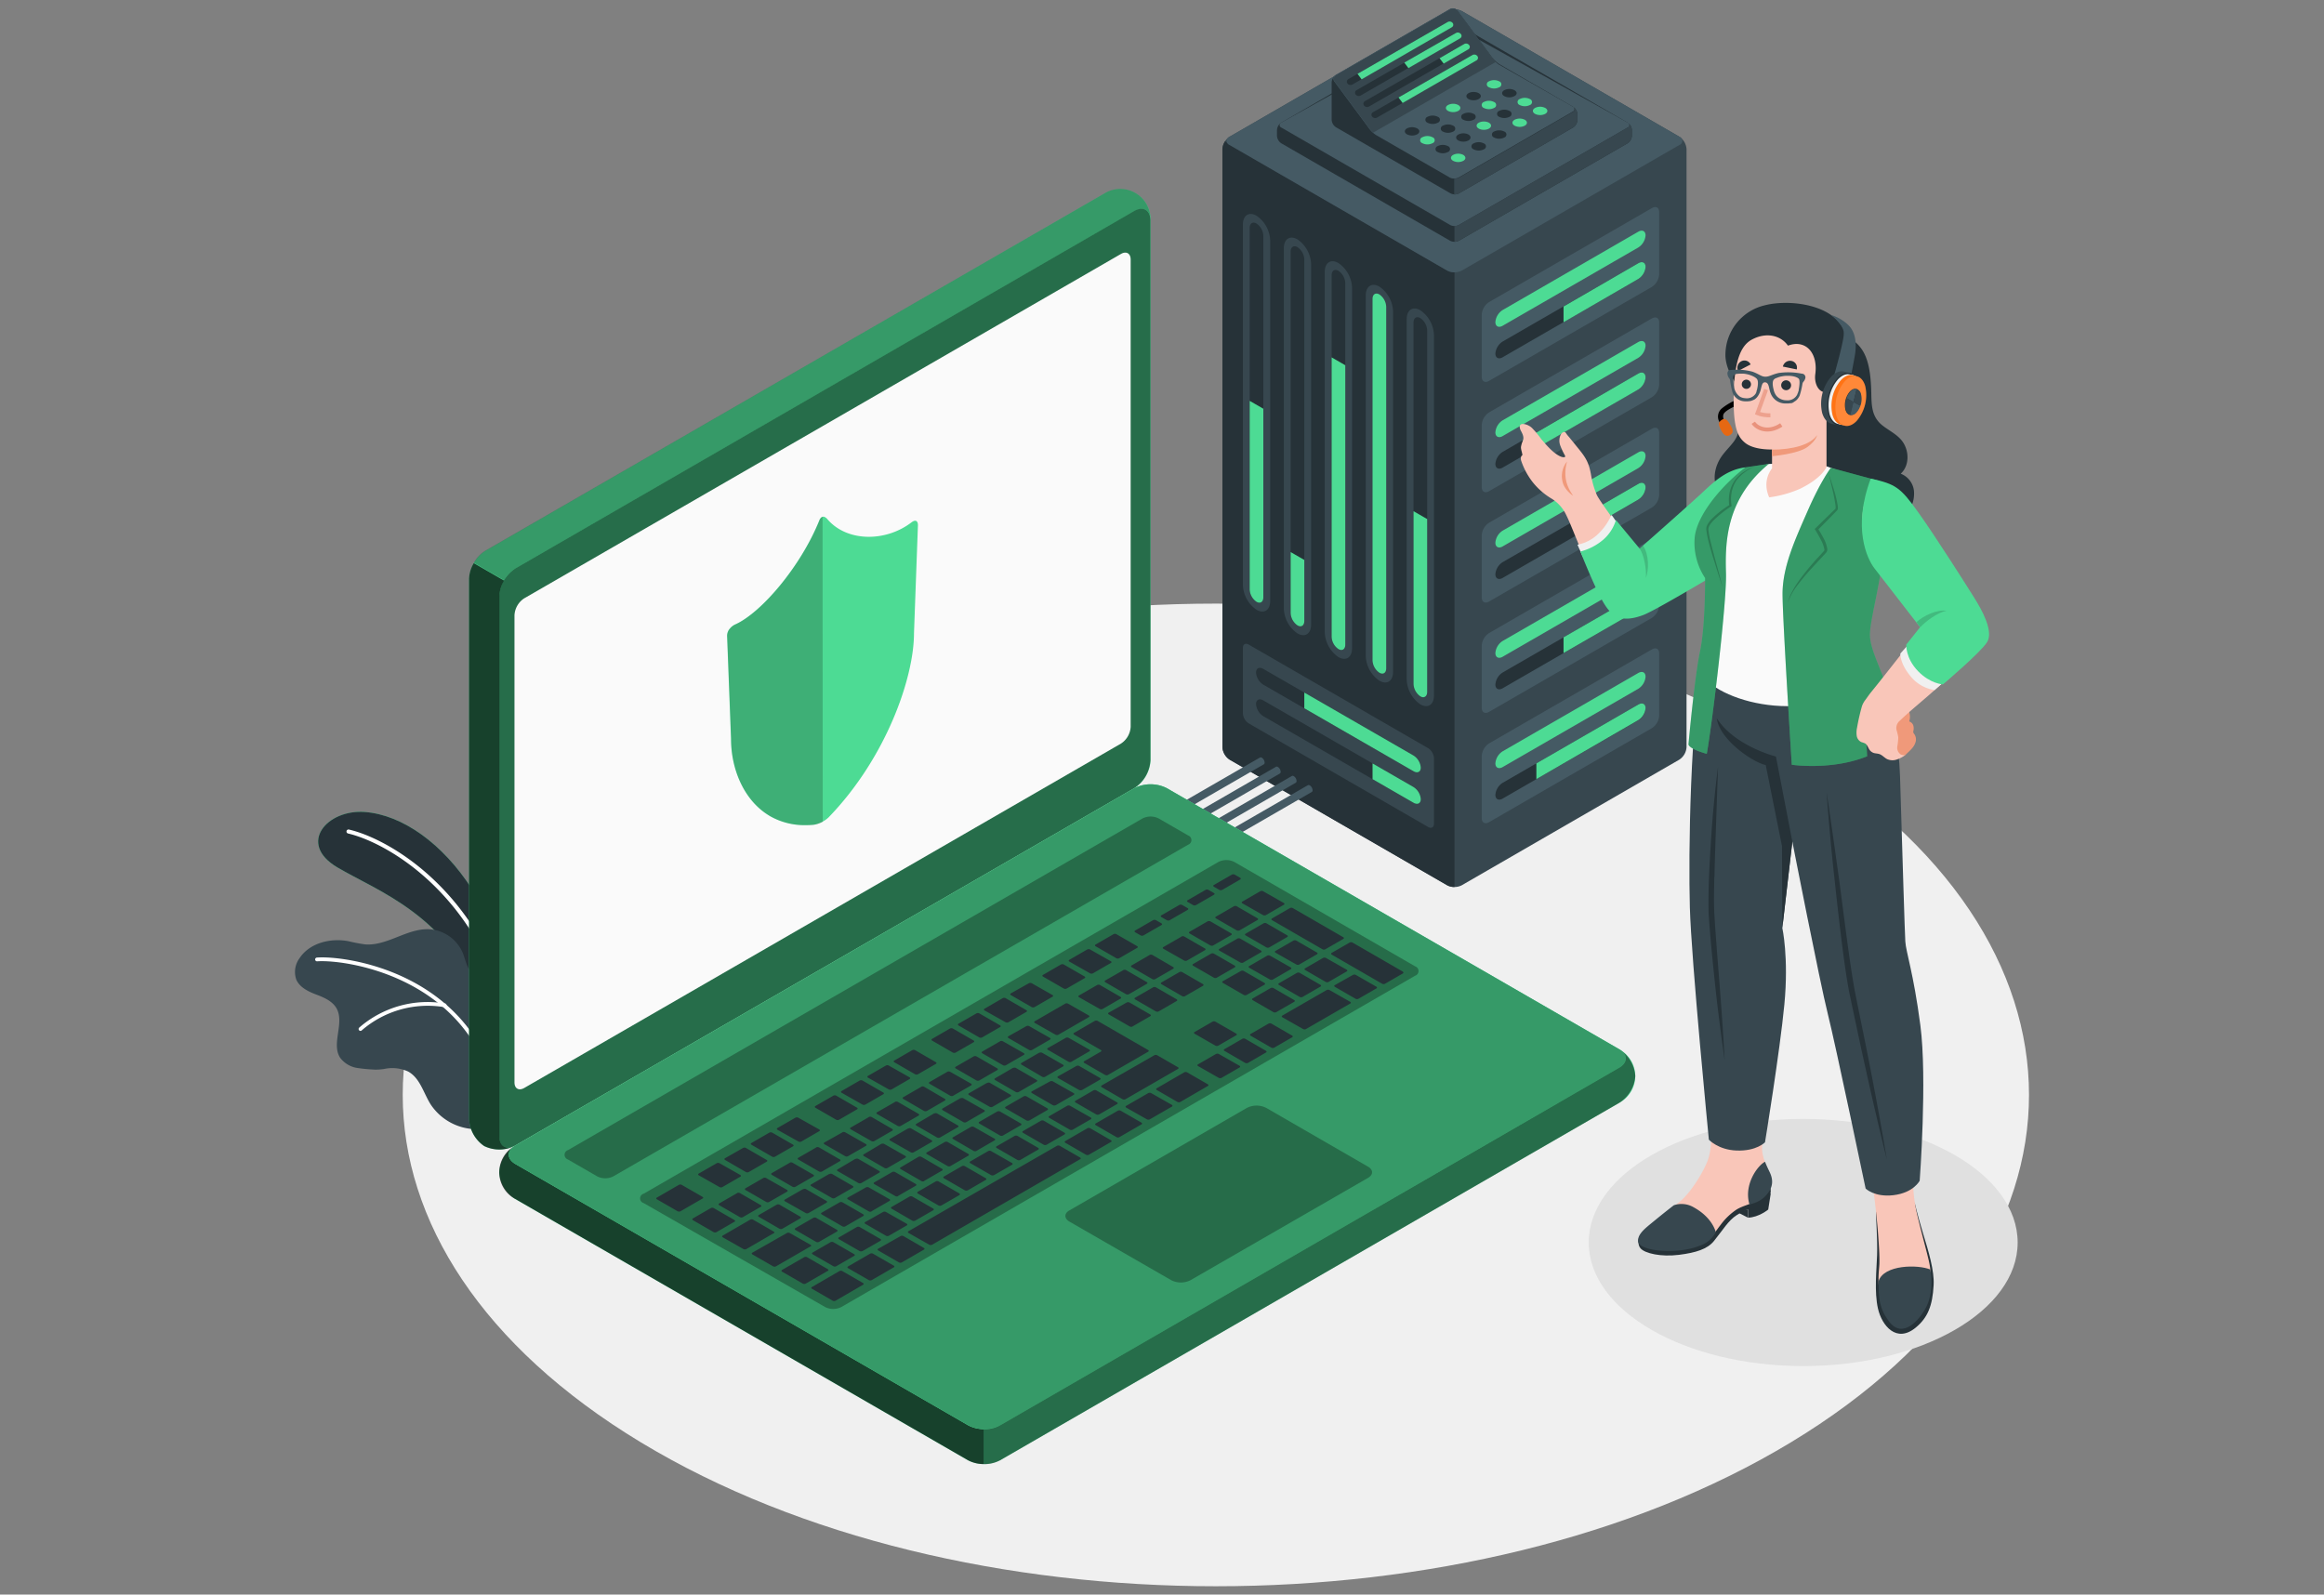<svg width="580" height="398" fill="none" xmlns="http://www.w3.org/2000/svg"><rect width="100%" height="100%" fill="#808080" stroke="none"/><path d="M159.947 360.012c79.257 47.888 207.749 47.888 286.996 0 79.248-47.889 79.248-125.545 0-173.434-79.247-47.888-207.739-47.888-286.996 0-79.257 47.889-79.247 125.535 0 173.434z" fill="#F0F0F0"/><path d="M126.791 248.048s-1.669-14.732-8.986-26.114c-7.317-11.383-17.364-18.533-26.743-19.26-9.38-.727-16.952 7.857-6.875 13.819 10.076 5.961 27.863 11.962 36.064 34.128l6.54-2.573z" fill="#4DDB94"/><path d="M126.791 248.048s-1.669-14.732-8.986-26.114c-7.317-11.383-17.364-18.533-26.743-19.26-9.38-.727-16.952 7.857-6.875 13.819 10.076 5.961 27.863 11.962 36.064 34.128l6.54-2.573z" fill="#263238"/><path d="M124.034 244.228c.032.01.066.01.098 0a.488.488 0 0 0 .275-.648c-9.89-24.366-28.727-34.551-37.32-36.525a.499.499 0 0 0-.521.203.504.504 0 0 0 .294.779c8.407 1.964 26.871 11.933 36.614 35.916a.49.49 0 0 0 .56.275z" fill="#fff"/><path d="M73.949 244.522c.844 1.915 2.946 2.946 4.91 3.693 1.965.746 4.056 1.62 5.107 3.427 2.112 3.663-1.355 8.839.914 12.355a6.568 6.568 0 0 0 4.468 2.593c1.456.209 2.921.34 4.39.393.7-.007 1.4-.06 2.092-.157a9.488 9.488 0 0 1 6.05.638c2.947 1.64 3.801 5.304 5.559 8.132a13.801 13.801 0 0 0 9.821 6.138c1.306.177 3.732.413 5.058-.333a2.19 2.19 0 0 0 .275-.167c.187-.207.413-.472.511-.609a.428.428 0 0 0 .049-.089c.521-1.895-.324-3.869-.354-5.824a2.31 2.31 0 0 1 0-.353c.079-2.279.148-4.538.197-6.816.105-4.171.147-8.352.128-12.542 0-2.72.294-5.686-.855-8.25-1.267-2.809-4.439-2.877-5.628-5.637-.481-1.1-.736-2.279-1.198-3.389a9.742 9.742 0 0 0-8.289-5.784c-5.519-.285-10.48 4.193-15.999 3.781a39.316 39.316 0 0 1-4.223-.805c-4.478-.835-9.644.442-12.158 4.223a5.81 5.81 0 0 0-.825 5.382z" fill="#37474F"/><path d="M123.602 271.804a.467.467 0 0 0 .346-.387.465.465 0 0 0-.012-.182c-7.621-28.649-37.792-32.783-44.854-32.224a.47.47 0 0 0-.432.501.471.471 0 0 0 .501.432c6.875-.491 36.417 3.556 43.881 31.566a.47.47 0 0 0 .57.294z" fill="#fff"/><path d="M90.057 257.3a.444.444 0 0 0 .245-.137 25.148 25.148 0 0 1 20.537-5.785.478.478 0 0 0 .387-.054.47.47 0 0 0 .105-.705.474.474 0 0 0-.355-.164 26.025 26.025 0 0 0-21.341 6.05.48.48 0 0 0 0 .667.458.458 0 0 0 .422.128z" fill="#fff"/><path d="m364.811 2.757 54.282 31.35a4.025 4.025 0 0 1 1.817 3.143v149.223a4.019 4.019 0 0 1-1.817 3.143l-54.282 31.35a4.025 4.025 0 0 1-3.634 0l-54.282-31.35a4.003 4.003 0 0 1-1.817-3.143V37.25a4.027 4.027 0 0 1 1.817-3.143l54.282-31.35a4.073 4.073 0 0 1 3.634 0z" fill="#37474F"/><path d="M305.078 37.248v149.224a4.033 4.033 0 0 0 1.807 3.142l54.292 31.35a3.651 3.651 0 0 0 1.817.432V67.969a3.763 3.763 0 0 1-1.817-.433l-54.292-31.34-.491-.412-.648-.54a3.787 3.787 0 0 0-.668 2.004z" fill="#263238"/><path d="m412.274 51.931-40.66 23.473a4.031 4.031 0 0 0-1.817 3.153v15.468c0 1.16.805 1.63 1.807 1.051l40.66-23.473a4.025 4.025 0 0 0 1.817-3.142V52.982c.01-1.159-.756-1.63-1.807-1.05z" fill="#455A64"/><path d="M410.681 58.758a3.928 3.928 0 0 1-1.817 3.015L375.02 81.307c-.982.58-1.817.167-1.817-.913a3.94 3.94 0 0 1 1.817-3.015l33.844-19.544c1.002-.58 1.817-.167 1.817.923z" fill="#4DDB94"/><path d="M410.681 66.623a3.928 3.928 0 0 1-1.817 3.015L375.02 89.172c-.982.58-1.817.168-1.817-.913a3.94 3.94 0 0 1 1.817-3.015L408.864 65.7c1.002-.58 1.817-.167 1.817.923z" fill="#263238"/><path d="m408.871 65.7-18.66 10.803v3.929l18.66-10.803a3.92 3.92 0 0 0 1.817-3.016c0-1.08-.815-1.492-1.817-.913z" fill="#4DDB94"/><path d="m412.274 79.469-40.66 23.473a4.028 4.028 0 0 0-1.817 3.142v15.479c0 1.159.805 1.63 1.807 1.051l40.66-23.473a4.023 4.023 0 0 0 1.817-3.143V80.52c.01-1.16-.756-1.591-1.807-1.051z" fill="#455A64"/><path d="M410.681 86.286a3.922 3.922 0 0 1-1.817 3.025l-33.844 19.534c-.982.58-1.817.167-1.817-.913a3.921 3.921 0 0 1 1.817-3.025l33.844-19.534c1.002-.55 1.817-.167 1.817.913z" fill="#4DDB94"/><path d="M410.681 94.163a3.928 3.928 0 0 1-1.817 3.015l-33.844 19.535c-.982.579-1.817.167-1.817-.914a3.938 3.938 0 0 1 1.817-3.015l33.844-19.544c1.002-.56 1.817-.167 1.817.923z" fill="#263238"/><path d="m408.868 93.239-28.845 16.696v3.928l28.845-16.647a3.92 3.92 0 0 0 1.817-3.015c0-1.13-.815-1.522-1.817-.962z" fill="#4DDB94"/><path d="m412.274 107.008-40.66 23.472a4.011 4.011 0 0 0-1.817 3.143v15.478c0 1.159.805 1.631 1.807 1.051l40.66-23.472a4.03 4.03 0 0 0 1.817-3.153v-15.469c.01-1.158-.756-1.63-1.807-1.05z" fill="#455A64"/><path d="M410.681 113.825a3.925 3.925 0 0 1-1.817 3.015l-33.844 19.544c-.982.58-1.817.167-1.817-.923a3.938 3.938 0 0 1 1.817-3.015l33.844-19.535c1.002-.589 1.817-.167 1.817.914z" fill="#4DDB94"/><path d="M410.681 121.691a3.925 3.925 0 0 1-1.817 3.015L375.02 144.25c-.982.579-1.817.167-1.817-.923a3.925 3.925 0 0 1 1.817-3.015l33.844-19.535c1.002-.599 1.817-.167 1.817.914z" fill="#263238"/><path d="m408.871 120.777-11.785 6.816v3.929l11.785-6.826a3.931 3.931 0 0 0 1.817-3.015c0-1.071-.815-1.503-1.817-.904z" fill="#4DDB94"/><path d="m412.274 134.546-40.66 23.473a4.011 4.011 0 0 0-1.817 3.143v15.478c0 1.159.805 1.63 1.807 1.051l40.66-23.473a4.027 4.027 0 0 0 1.817-3.152v-15.469c.01-1.159-.756-1.669-1.807-1.051z" fill="#455A64"/><path d="M410.681 141.363a3.925 3.925 0 0 1-1.817 3.016l-33.844 19.544c-.982.579-1.817.167-1.817-.923a3.925 3.925 0 0 1 1.817-3.015l33.844-19.535c1.002-.579 1.817-.167 1.817.913z" fill="#4DDB94"/><path d="M410.681 149.231a3.925 3.925 0 0 1-1.817 3.015L375.02 171.79c-.982.579-1.817.167-1.817-.923a3.925 3.925 0 0 1 1.817-3.015l33.844-19.535c1.002-.579 1.817-.167 1.817.914z" fill="#263238"/><path d="m408.871 148.317-18.66 10.755V163l18.66-10.754c.517-.327.95-.769 1.265-1.293a3.913 3.913 0 0 0 .552-1.722c0-1.081-.815-1.493-1.817-.914z" fill="#4DDB94"/><path d="m412.274 162.086-40.66 23.473a4.019 4.019 0 0 0-1.817 3.142v15.479c0 1.159.805 1.62 1.807 1.041l40.66-23.473a4.024 4.024 0 0 0 1.817-3.143v-15.478c.01-1.159-.756-1.621-1.807-1.041z" fill="#455A64"/><path d="M410.681 168.902a3.925 3.925 0 0 1-1.817 3.015l-33.844 19.544c-.982.57-1.817.167-1.817-.923a3.938 3.938 0 0 1 1.817-3.015l33.844-19.544c1.002-.57 1.817-.167 1.817.923z" fill="#4DDB94"/><path d="M410.681 176.768a3.925 3.925 0 0 1-1.817 3.015l-33.844 19.544c-.982.58-1.817.167-1.817-.923a3.925 3.925 0 0 1 1.817-3.015l33.844-19.535c1.002-.579 1.817-.176 1.817.914z" fill="#263238"/><path d="m408.867 175.856-25.437 14.683v3.928l25.437-14.732a3.935 3.935 0 0 0 1.817-3.015c0-1.041-.816-1.444-1.817-.864z" fill="#4DDB94"/><path d="M354.478 77.447c-1.885-1.09-3.408-.099-3.408 2.22v89.972a7.858 7.858 0 0 0 3.408 6.167c1.876 1.09 3.398.099 3.398-2.219V83.614a7.848 7.848 0 0 0-3.398-6.167z" fill="#37474F"/><path d="M354.482 173.811a3.939 3.939 0 0 1-1.709-3.084V80.509c0-1.159.766-1.66 1.709-1.11a3.925 3.925 0 0 1 1.699 3.074v90.228c0 1.149-.795 1.65-1.699 1.11z" fill="#263238"/><path d="M354.482 173.812a3.935 3.935 0 0 1-1.709-3.083v-43.135l3.408 1.964v43.135c0 1.159-.795 1.66-1.699 1.119z" fill="#4DDB94"/><path d="M344.26 71.544c-1.886-1.09-3.408-.098-3.408 2.22v89.972a7.798 7.798 0 0 0 3.408 6.168c1.875 1.09 3.408.098 3.408-2.22V77.712a7.87 7.87 0 0 0-3.408-6.168z" fill="#37474F"/><path d="M344.256 167.908a3.925 3.925 0 0 1-1.709-3.084V74.606c0-1.158.766-1.65 1.709-1.11a3.933 3.933 0 0 1 1.699 3.084v90.218c0 1.159-.756 1.65-1.699 1.11z" fill="#4DDB94"/><path d="M334.025 65.652c-1.876-1.1-3.408-.098-3.408 2.21v89.972a7.859 7.859 0 0 0 3.408 6.168c1.886 1.09 3.408.098 3.408-2.219V71.82a7.798 7.798 0 0 0-3.408-6.168z" fill="#37474F"/><path d="M334.035 162.006a3.863 3.863 0 0 1-1.699-3.074V68.704c0-1.149.756-1.65 1.699-1.11a3.936 3.936 0 0 1 1.709 3.084v90.218c0 1.159-.766 1.66-1.709 1.11z" fill="#263238"/><path d="M334.035 162.008a3.863 3.863 0 0 1-1.699-3.074v-69.73l3.408 1.963v69.731c0 1.159-.766 1.66-1.709 1.11z" fill="#4DDB94"/><path d="M323.814 59.75c-1.885-1.09-3.408-.099-3.408 2.219v89.962a7.796 7.796 0 0 0 3.408 6.168c1.876 1.09 3.398.098 3.398-2.219V65.917a7.849 7.849 0 0 0-3.398-6.168z" fill="#37474F"/><path d="M323.818 156.104a3.926 3.926 0 0 1-1.709-3.074V62.812c0-1.16.766-1.66 1.709-1.12a3.927 3.927 0 0 1 1.699 3.084v90.218c0 1.159-.766 1.66-1.699 1.11z" fill="#263238"/><path d="M323.818 156.104a3.932 3.932 0 0 1-1.709-3.074v-15.233l3.408 1.964v15.223c0 1.169-.766 1.67-1.699 1.12z" fill="#4DDB94"/><path d="M313.595 53.847c-1.885-1.09-3.407-.098-3.407 2.22v89.962a7.798 7.798 0 0 0 3.407 6.168c1.876 1.1 3.408.098 3.408-2.21V60.015a7.856 7.856 0 0 0-3.408-6.168z" fill="#37474F"/><path d="M313.592 150.211a3.925 3.925 0 0 1-1.709-3.084V56.909c0-1.158.766-1.66 1.709-1.11a3.871 3.871 0 0 1 1.699 3.075v90.218c0 1.158-.756 1.659-1.699 1.119z" fill="#263238"/><path d="M313.592 150.212a3.929 3.929 0 0 1-1.709-3.084v-47.073l3.408 1.964v47.063c0 1.169-.756 1.67-1.699 1.13z" fill="#4DDB94"/><path d="m356.426 186.746-44.785-25.859c-.805-.461-1.453-.088-1.453.845v16.313a3.2 3.2 0 0 0 1.453 2.514l44.785 25.859c.805.462 1.453.089 1.453-.834v-16.323a3.2 3.2 0 0 0-1.453-2.515z" fill="#37474F"/><path d="M354.58 191.589c0 1.081-.815 1.493-1.816.914l-37.478-21.607a3.918 3.918 0 0 1-1.265-1.293 3.913 3.913 0 0 1-.552-1.722c0-1.09.815-1.503 1.817-.923l37.478 21.606a3.937 3.937 0 0 1 1.816 3.025z" fill="#263238"/><path d="M354.586 191.588c0 1.081-.815 1.493-1.816.914l-27.254-15.714v-3.929l27.254 15.714a3.924 3.924 0 0 1 1.816 3.015z" fill="#4DDB94"/><path d="M354.58 199.456c0 1.081-.815 1.493-1.816.914l-37.478-21.607a3.918 3.918 0 0 1-1.265-1.293 3.913 3.913 0 0 1-.552-1.722c0-1.09.815-1.503 1.817-.923l37.478 21.607a3.927 3.927 0 0 1 1.816 3.024z" fill="#263238"/><path d="M354.588 199.457c0 1.08-.815 1.493-1.817.913l-10.224-5.893v-3.928l10.224 5.893a3.935 3.935 0 0 1 1.817 3.015z" fill="#4DDB94"/><path d="m306.9 34.107 54.282-31.35a4.077 4.077 0 0 1 3.634 0l54.282 31.35a1.103 1.103 0 0 1 .759 1.046 1.102 1.102 0 0 1-.759 1.046l-54.282 31.34a4.018 4.018 0 0 1-3.634 0L306.9 36.198a1.096 1.096 0 0 1-.759-1.046 1.096 1.096 0 0 1 .759-1.046z" fill="#455A64"/><path d="m364.079 60.092 42.104-24.318a2.38 2.38 0 0 0 1.09-1.885v-1.415a2.38 2.38 0 0 0-1.09-1.885L364.079 6.252a2.432 2.432 0 0 0-2.18 0l-42.114 24.337a2.403 2.403 0 0 0-1.09 1.885v1.415a2.404 2.404 0 0 0 1.09 1.885l42.114 24.318a2.435 2.435 0 0 0 2.18 0z" fill="#263238"/><path d="m406.191 31.846-42.104 24.308a2.374 2.374 0 0 1-2.18 0l-42.113-24.308a.666.666 0 0 1-.321-1.013.666.666 0 0 1 .321-.244l42.113-23.473a2.377 2.377 0 0 1 2.18 0l42.104 23.473a.657.657 0 0 1 0 1.257z" fill="#455A64"/><path d="M362.992 56.419v3.928a2.21 2.21 0 0 0 1.09-.255l42.104-24.317a2.38 2.38 0 0 0 1.09-1.886v-1.414a2.403 2.403 0 0 0-.884-1.748c.393.343.324.815-.206 1.12l-42.104 24.307c-.334.18-.71.272-1.09.265z" fill="#37474F"/><path d="m364.088 48.287 28.482-16.44a2.416 2.416 0 0 0 1.119-1.886v-1.424a2.44 2.44 0 0 0-1.09-1.886l-18.297-10.578a7.32 7.32 0 0 1-1.836-1.64l-8.722-11.785a1.432 1.432 0 0 0-1.836-.383l-28.482 16.44a2.399 2.399 0 0 0-1.09 1.886v9.291c.021.378.13.746.319 1.073.19.328.454.606.771.813l28.482 16.44a2.373 2.373 0 0 0 2.18.079z" fill="#263238"/><path d="M361.903 44.359 343.596 33.81a6.59 6.59 0 0 1-.982-.708 6.44 6.44 0 0 1-.884-.982l-8.721-11.785a1.083 1.083 0 0 1-.212-.9 1.08 1.08 0 0 1 .556-.74l28.481-16.441a1.436 1.436 0 0 1 1.837.383l8.721 11.786a6.776 6.776 0 0 0 1.69 1.698l18.414 10.48a.666.666 0 0 1 .321 1.013.666.666 0 0 1-.321.244l-28.481 16.45a2.439 2.439 0 0 1-2.112.05z" fill="#455A64"/><path d="m333.421 18.784 28.482-16.441a1.432 1.432 0 0 1 1.836.383l8.721 11.785c.267.337.566.646.894.924 0 0-30.652 17.678-30.662 17.678a5.987 5.987 0 0 1-.893-.982l-8.722-11.786a1.097 1.097 0 0 1 .014-1.262c.088-.121.201-.223.33-.3z" fill="#37474F"/><path d="M385.646 26.946a2.787 2.787 0 0 0-2.553 0c-.707.403-.707 1.06 0 1.473a2.846 2.846 0 0 0 2.553 0c.708-.412.708-1.07 0-1.473zM380.545 29.892a2.85 2.85 0 0 0-2.554 0c-.707.413-.707 1.07 0 1.473a2.791 2.791 0 0 0 2.554 0c.707-.402.707-1.06 0-1.473z" fill="#4DDB94"/><path d="M375.433 32.837a2.87 2.87 0 0 0-2.563 0 .783.783 0 0 0-.526.742.78.78 0 0 0 .526.742 2.865 2.865 0 0 0 2.563 0 .783.783 0 0 0 .526-.742.787.787 0 0 0-.526-.742zM370.32 35.796a2.791 2.791 0 0 0-2.554 0 .781.781 0 0 0-.532.736.78.78 0 0 0 .532.737 2.791 2.791 0 0 0 2.554 0 .773.773 0 0 0 .532-.737.772.772 0 0 0-.532-.736z" fill="#263238"/><path d="M381.822 24.726a2.853 2.853 0 0 0-2.554 0 .784.784 0 0 0-.381 1.196.783.783 0 0 0 .381.287 2.848 2.848 0 0 0 2.554 0 .792.792 0 0 0 .526-.741.787.787 0 0 0-.526-.742z" fill="#4DDB94"/><path d="M376.713 27.683a2.81 2.81 0 0 0-2.564 0 .777.777 0 0 0 0 1.473 2.87 2.87 0 0 0 2.564 0 .777.777 0 0 0 0-1.473z" fill="#263238"/><path d="M370.323 32.406c.998 0 1.807-.466 1.807-1.04 0-.576-.809-1.042-1.807-1.042-.998 0-1.807.466-1.807 1.041s.809 1.041 1.807 1.041z" fill="#4DDB94"/><path d="M366.49 33.585a2.788 2.788 0 0 0-2.553 0c-.708.402-.708 1.06 0 1.473a2.845 2.845 0 0 0 2.553 0c.678-.413.678-1.07 0-1.473zM377.967 22.515a2.853 2.853 0 0 0-2.554 0c-.707.413-.707 1.07 0 1.473a2.791 2.791 0 0 0 2.554 0c.726-.402.726-1.04 0-1.473z" fill="#263238"/><path d="M372.868 25.462a2.844 2.844 0 0 0-2.553 0 .783.783 0 0 0-.526.742.787.787 0 0 0 .526.741 2.846 2.846 0 0 0 2.553 0 .786.786 0 0 0 0-1.483z" fill="#4DDB94"/><path d="M367.765 28.419a2.787 2.787 0 0 0-2.553 0 .773.773 0 0 0-.532.736.773.773 0 0 0 .532.737 2.845 2.845 0 0 0 2.553 0 .779.779 0 0 0 0-1.473z" fill="#263238"/><path d="M365.201 38.663a2.846 2.846 0 0 0-2.553 0c-.708.413-.708 1.071 0 1.474a2.784 2.784 0 0 0 2.553 0c.688-.383.688-1.041 0-1.474z" fill="#4DDB94"/><path d="M361.351 36.471a2.788 2.788 0 0 0-2.553 0 .772.772 0 0 0-.532.737.772.772 0 0 0 .532.737 2.787 2.787 0 0 0 2.553 0 .773.773 0 0 0 .532-.737.773.773 0 0 0-.532-.736zM362.658 31.365a2.853 2.853 0 0 0-2.554 0 .783.783 0 0 0-.526.741.787.787 0 0 0 .526.742 2.846 2.846 0 0 0 2.554 0 .786.786 0 0 0 0-1.483z" fill="#263238"/><path d="M374.158 20.305a2.812 2.812 0 0 0-2.563 0 .78.78 0 0 0-.533.737.78.78 0 0 0 .533.737 2.806 2.806 0 0 0 2.563 0 .772.772 0 0 0 .532-.737.772.772 0 0 0-.532-.737z" fill="#4DDB94"/><path d="M367.768 25.03c.998 0 1.807-.467 1.807-1.042s-.809-1.04-1.807-1.04c-.998 0-1.807.465-1.807 1.04s.809 1.041 1.807 1.041z" fill="#263238"/><path d="M363.935 26.21a2.784 2.784 0 0 0-2.553 0c-.707.402-.707 1.06 0 1.473a2.845 2.845 0 0 0 2.553 0c.708-.413.708-1.07 0-1.473z" fill="#4DDB94"/><path d="M358.83 29.154a2.87 2.87 0 0 0-2.564 0 .781.781 0 0 0-.532.736.78.78 0 0 0 .532.737 2.81 2.81 0 0 0 2.564 0 .777.777 0 0 0 0-1.473z" fill="#263238"/><path d="M357.525 34.263a2.807 2.807 0 0 0-2.563 0 .772.772 0 0 0-.532.736.772.772 0 0 0 .532.737 2.807 2.807 0 0 0 2.563 0 .773.773 0 0 0 .532-.737.773.773 0 0 0-.532-.736z" fill="#4DDB94"/><path d="M353.685 32.053a2.784 2.784 0 0 0-2.553 0c-.707.403-.707 1.061 0 1.474a2.846 2.846 0 0 0 2.553 0c.717-.413.717-1.07 0-1.474z" fill="#263238"/><path d="M362.93 44.614v3.929a2.25 2.25 0 0 0 1.149-.255l28.481-16.441a2.43 2.43 0 0 0 1.12-1.896v-1.414a2.42 2.42 0 0 0-.894-1.738c.393.344.324.805-.196 1.11l-28.482 16.45c-.362.191-.77.28-1.178.255z" fill="#37474F"/><path d="M368.697 13.981a.984.984 0 0 0-1.228-.255l-24.808 14.28a.72.72 0 0 0-.367.807c.025.104.074.2.141.283a.984.984 0 0 0 1.228.255l24.798-14.26a.726.726 0 0 0 .236-1.11z" fill="#263238"/><path d="M368.705 13.981a.98.98 0 0 0-1.227-.255l-18.455 10.607 1.032 1.375 18.414-10.617a.726.726 0 0 0 .236-1.11z" fill="#4DDB94"/><path d="M366.645 11.231a.98.98 0 0 0-1.218-.255l-24.779 14.27a.727.727 0 0 0-.367.498.735.735 0 0 0 .141.602.984.984 0 0 0 1.228.256l24.779-14.31a.735.735 0 0 0 .345-.482.737.737 0 0 0-.129-.579z" fill="#263238"/><path d="M366.651 11.231a.98.98 0 0 0-1.218-.255l-6.167 3.555 1.031 1.346 6.158-3.556a.734.734 0 0 0 .35-.5.715.715 0 0 0-.154-.59z" fill="#4DDB94"/><path d="M364.598 8.483a.978.978 0 0 0-1.227-.255l-24.809 14.27a.736.736 0 0 0-.226 1.1.984.984 0 0 0 1.228.255l24.779-14.31a.728.728 0 0 0 .255-1.06z" fill="#263238"/><path d="M364.592 8.483a.984.984 0 0 0-1.228-.255l-12.895 7.395 1.031 1.375 12.905-7.425a.737.737 0 0 0 .345-.502.726.726 0 0 0-.158-.588z" fill="#4DDB94"/><path d="M362.551 5.731a.978.978 0 0 0-1.227-.255l-24.809 14.27a.738.738 0 0 0-.226 1.1.984.984 0 0 0 1.228.255l24.779-14.31a.728.728 0 0 0 .255-1.06z" fill="#263238"/><path d="M362.547 5.731a.984.984 0 0 0-1.228-.255l-22.53 12.954 1.031 1.375L362.311 6.82a.735.735 0 0 0 .373-.49.73.73 0 0 0-.137-.6z" fill="#4DDB94"/><path d="M314.474 189.064a.49.49 0 0 1 .452.069 1.532 1.532 0 0 1 .687 1.198.52.52 0 0 1-.157.413l-.078.049-29.523 17.039-1.964-1.119 30.583-17.649zM318.466 191.373a.487.487 0 0 1 .452.059 1.543 1.543 0 0 1 .697 1.198.505.505 0 0 1-.167.423l-.078.049-29.523 17.04-1.964-1.12 30.583-17.649zM322.443 193.67a.49.49 0 0 1 .451.068 1.51 1.51 0 0 1 .688 1.189.54.54 0 0 1-.157.422l-.089.049-29.512 17.04-1.965-1.12 30.584-17.648zM326.433 195.969a.534.534 0 0 1 .461.069 1.544 1.544 0 0 1 .688 1.198.495.495 0 0 1-.157.413l-.079.049-29.522 17.04-1.965-1.12 30.574-17.649z" fill="#455A64"/><path d="M124.578 292.598a8.632 8.632 0 0 0 4.027 6.688l112.944 65.184a8.91 8.91 0 0 0 8.063 0l154.469-89.187a7.577 7.577 0 0 0 4.031-6.693 7.577 7.577 0 0 0-4.031-6.693l-112.905-65.184a8.953 8.953 0 0 0-8.054 0L128.644 285.9a8.632 8.632 0 0 0-4.066 6.698z" fill="#4DDB94"/><path opacity=".7" d="M245.577 356.712v8.721a8.282 8.282 0 0 1-4.037-.982l-112.895-65.164a7.54 7.54 0 0 1-3.131-10.278 7.547 7.547 0 0 1 2.719-2.853c-1.808 1.297-1.67 3.192.412 4.39l112.944 65.184a8.183 8.183 0 0 0 3.988.982z" fill="#000"/><path d="M120.844 286.047a8.628 8.628 0 0 1-3.782-6.875V144.484a8.905 8.905 0 0 1 4.027-6.973l154.478-89.187a7.576 7.576 0 0 1 7.807-.142 7.574 7.574 0 0 1 3.782 6.83V189.74a8.875 8.875 0 0 1-4.026 6.973L128.652 285.9a8.622 8.622 0 0 1-7.808.147z" fill="#4DDB94"/><path opacity=".7" d="M128.17 286.156a8.659 8.659 0 0 1-7.326-.098 8.644 8.644 0 0 1-3.782-6.875V144.485a8.229 8.229 0 0 1 1.179-3.928l7.562 4.36a8.236 8.236 0 0 0-1.188 3.929v134.737c-.029 2.377 1.562 3.448 3.555 2.573z" fill="#000"/><path opacity=".5" d="M124.578 148.856v134.727c0 2.564 1.797 3.605 4.027 2.318l154.478-89.186a8.883 8.883 0 0 0 4.027-6.973V55.014c0-2.573-1.807-3.614-4.027-2.328l-154.439 89.187a8.904 8.904 0 0 0-4.066 6.983z" fill="#000"/><path d="m128.649 290.555 112.944 65.184a8.905 8.905 0 0 0 8.063 0l154.419-89.226c2.23-1.287 2.23-3.369 0-4.656L291.18 196.713a8.952 8.952 0 0 0-8.053 0L128.649 285.9c-2.23 1.286-2.23 3.369 0 4.655z" fill="#4DDB94"/><path opacity=".3" d="m128.649 290.555 112.944 65.184a8.905 8.905 0 0 0 8.063 0l154.419-89.226c2.23-1.287 2.23-3.369 0-4.656L291.18 196.713a8.952 8.952 0 0 0-8.053 0L128.649 285.9c-2.23 1.286-2.23 3.369 0 4.655z" fill="#000"/><path d="m130.824 149.346 148.939-85.965c1.336-.766 2.416-.138 2.416 1.404v116.628a5.339 5.339 0 0 1-2.416 4.183l-148.939 85.966c-1.335.766-2.426.147-2.426-1.395V153.569a5.38 5.38 0 0 1 2.426-4.223z" fill="#FAFAFA"/><path d="m229.086 131.148-.982 26.93c0 11.088-6.963 31.114-21.292 45.914a7.064 7.064 0 0 1-3.732 1.866c-.727.069-1.424.099-2.112.099a17.387 17.387 0 0 1-8.76-2.22l-.089-.049-.167-.108c-6.374-3.85-9.517-11.707-9.517-19.112l-.982-25.742a2.72 2.72 0 0 1 .727-1.875 3.724 3.724 0 0 1 1.287-.983c6.56-2.946 16.391-14.525 21.007-25.987.334-.815.825-1.08 1.375-.825l.079.05c.188.105.357.241.501.402l.088.108c4.911 5.697 14.526 5.687 20.949.776.491-.373.893-.491 1.168-.373.334.196.472.55.452 1.129z" fill="#4DDB94"/><path opacity=".2" d="M205.289 129.016a1.352 1.352 0 0 0-.776.864c-4.616 11.461-14.447 23.08-21.007 25.987a3.721 3.721 0 0 0-1.287.982 2.722 2.722 0 0 0-.727 1.876l.982 25.741c0 7.435 3.143 15.292 9.547 19.112l.167.108.088.05a17.38 17.38 0 0 0 8.761 2.219c.687 0 1.384 0 2.111-.098a6.072 6.072 0 0 0 2.18-.746l-.039-76.095z" fill="#000"/><path opacity=".3" d="m141.75 287.069 143.39-82.783a4.472 4.472 0 0 1 4.027 0l7.337 4.233a1.228 1.228 0 0 1 0 2.328l-143.44 82.773a4.468 4.468 0 0 1-4.026 0l-7.317-4.223a1.23 1.23 0 0 1-.582-1.889c.152-.207.366-.36.611-.439zM160.661 297.942l143.39-82.784a4.417 4.417 0 0 1 4.027 0l45.109 26.046a1.23 1.23 0 0 1 .606 1.881 1.23 1.23 0 0 1-.606.447l-143.223 82.704a4.496 4.496 0 0 1-4.037 0l-45.266-25.937a1.221 1.221 0 0 1-.911-1.179 1.22 1.22 0 0 1 .911-1.178z" fill="#000"/><path d="m289.185 252.439 4.488-2.593c.187-.108.177-.294 0-.412l-5.185-2.996a.812.812 0 0 0-.717 0l-4.489 2.593c-.196.118-.186.295 0 .413l5.196 3.005a.804.804 0 0 0 .707-.01zm-8.839-10.292-4.518 2.583c-.196.117-.187.294 0 .422l5.195 2.995a.803.803 0 0 0 .717 0l4.489-2.592c.186-.108.177-.295 0-.413l-5.186-2.995a.773.773 0 0 0-.717 0h.02zm-14.506 8.367-7.602 4.39c-.186.108-.177.295 0 .413l5.196 2.946a.784.784 0 0 0 .707 0l7.601-4.39c.187-.108.177-.295 0-.412l-5.185-2.947a.813.813 0 0 0-.737 0h.02zm7.926-4.626-4.499 2.593c-.186.108-.176.295 0 .413l5.196 2.946a.808.808 0 0 0 .717 0l4.488-2.593c.187-.108.177-.294 0-.412l-5.185-2.996a.8.8 0 0 0-.365-.059.796.796 0 0 0-.352.108zm-17.58 10.215-4.528 2.553c-.187.118-.177.305 0 .422l5.186 2.996a.808.808 0 0 0 .717 0l4.488-2.593c.196-.108.186-.295 0-.412l-5.196-2.947a.763.763 0 0 0-.667-.019zm-6.561 3.781-4.488 2.593c-.187.108-.177.294 0 .412l5.185 2.995a.774.774 0 0 0 .717 0l4.489-2.592c.196-.108.186-.295 0-.413l-5.235-2.976a.8.8 0 0 0-.707-.019h.039zm20.418 12.188 4.498-2.593c.187-.108.177-.295 0-.412l-5.195-2.996a.773.773 0 0 0-.717 0l-4.586 2.583c-.187.108-.177.295 0 .413l5.185 2.946a.803.803 0 0 0 .776.059h.039zm-6.56 3.791 4.488-2.593c.196-.108.187-.295 0-.412l-5.195-2.947a.812.812 0 0 0-.717 0l-4.548 2.495c-.186.108-.176.294 0 .412l5.186 3.006a.81.81 0 0 0 .746.039h.04zm-6.561 3.791 4.488-2.593c.197-.108.187-.295 0-.412l-5.224-2.996a.774.774 0 0 0-.717 0l-4.489 2.593c-.186.108-.176.295 0 .412l5.186 2.996a.808.808 0 0 0 .717 0h.039zm-6.629 3.781 4.488-2.583c.197-.118.177-.304 0-.422l-5.195-2.996a.812.812 0 0 0-.717 0l-4.469 2.583c-.187.108-.177.295 0 .413l5.186 2.995a.758.758 0 0 0 .352.09.766.766 0 0 0 .355-.08zm32.302-27.205 4.488-2.593c.187-.108.177-.294 0-.412l-5.185-2.996a.816.816 0 0 0-.717 0l-4.489 2.534c-.196.108-.186.295 0 .413l5.196 2.995a.8.8 0 0 0 .736.059h-.029zm-6.06 12.061 10.018-5.785c.196-.108.177-.295 0-.413l-12.611-7.277a.808.808 0 0 0-.717 0l-5.175 2.995c-.197.108-.187.295 0 .413l6.678 3.85c.206.118.216.304 0 .412l-4.144 2.397c-.187.108-.177.294 0 .412l5.195 2.996a.784.784 0 0 0 .786 0h-.03zm-33.539-4.616-4.489 2.593c-.186.108-.176.294 0 .412l5.186 2.995a.796.796 0 0 0 .717 0l4.488-2.592c.197-.108.187-.295 0-.413l-5.195-2.995a.769.769 0 0 0-.678 0h-.029zm-6.531 3.82-4.489 2.593c-.186.108-.177.295 0 .412l5.186 2.996a.773.773 0 0 0 .717 0l4.488-2.583c.197-.118.177-.305 0-.422l-5.195-2.947a.811.811 0 0 0-.707-.049zm-32.784 42.477a.774.774 0 0 0 .717 0l4.489-2.583c.186-.118.176-.304 0-.422l-5.196-2.996a.775.775 0 0 0-.707 0l-4.498 2.593c-.187.108-.177.295 0 .413l5.195 2.995zm-19.711-12.169-4.488 2.583c-.187.118-.177.295 0 .423l5.185 2.995a.799.799 0 0 0 .717 0l4.489-2.593c.196-.108.186-.294 0-.412l-5.196-2.996a.785.785 0 0 0-.707-.029v.029zm10.568 8.889a.808.808 0 0 0 .717 0l4.488-2.593c.187-.108.177-.295 0-.413l-5.186-2.995a.808.808 0 0 0-.717 0l-4.488 2.593c-.196.118-.187.294 0 .412l5.186 2.996zm20.723 5.578 4.488-2.583c.196-.118.186-.304 0-.422l-5.196-2.996a.808.808 0 0 0-.717 0l-4.488 2.593c-.186.108-.177.295 0 .413l5.186 2.995a.774.774 0 0 0 .727-.029v.029zm-7.278 3.781a.796.796 0 0 0 .717 0l4.488-2.592c.197-.108.177-.295 0-.413l-5.195-2.995a.8.8 0 0 0-.717 0l-4.488 2.592c-.187.118-.177.295 0 .413l5.195 2.995zm-17.452-22.038-4.489 2.592c-.186.108-.176.295 0 .413l5.196 2.995a.75.75 0 0 0 .707 0l4.498-2.583c.187-.118.177-.294 0-.422l-5.195-2.946a.795.795 0 0 0-.717-.049zm32.812-18.946-4.478 2.564c-.197.108-.177.294 0 .412l5.195 2.996a.812.812 0 0 0 .717 0l4.489-2.593c.186-.108.176-.295 0-.413l-5.186-2.995a.8.8 0 0 0-.737 0v.029zm-26.242 15.155-4.498 2.592c-.187.108-.177.295 0 .413l5.195 2.995a.799.799 0 0 0 .717 0l4.489-2.593c.186-.108.176-.294 0-.412l-5.196-2.995a.78.78 0 0 0-.707-.03v.03zm32.803-18.946-4.488 2.593c-.197.118-.177.295 0 .413l5.195 3.005a.81.81 0 0 0 .717 0l4.488-2.593c.197-.108.177-.294 0-.412l-5.166-3.015a.787.787 0 0 0-.37-.102.816.816 0 0 0-.376.082v.029zm-13.121 7.582-4.489 2.593c-.196.108-.186.295 0 .413l5.196 2.946a.808.808 0 0 0 .717 0l4.488-2.593c.187-.118.177-.294 0-.412l-5.185-3.006a.814.814 0 0 0-.727.03v.029zm-6.561 3.791-4.488 2.524c-.197.108-.187.295 0 .413l5.195 2.995a.774.774 0 0 0 .717 0l4.489-2.592c.186-.108.176-.295 0-.413l-5.186-2.946a.776.776 0 0 0-.727-.01v.029zm-6.56 3.782-4.44 2.563c-.196.108-.186.294 0 .412l5.196 3.006a.808.808 0 0 0 .717 0l4.488-2.593c.187-.108.177-.295 0-.413l-5.185-2.995a.808.808 0 0 0-.776-.01v.03zm33.539 4.616 4.488-2.593c.187-.108.177-.295 0-.413l-5.185-2.995a.799.799 0 0 0-.717 0l-4.488 2.593c-.197.108-.177.294 0 .412l5.195 2.996a.813.813 0 0 0 .707.019v-.019zm57.631-57.248-4.498 2.592c-.187.108-.177.295 0 .413l5.195 2.946a.802.802 0 0 0 .717 0l4.489-2.593c.186-.117.176-.294 0-.412l-5.196-3.005a.77.77 0 0 0-.707.029v.03zm-7.945 4.586-4.489 2.593c-.196.108-.186.294 0 .412l5.196 2.996a.786.786 0 0 0 .358.088.787.787 0 0 0 .359-.088l4.488-2.583c.187-.118.177-.305 0-.422l-5.185-3.016a.816.816 0 0 0-.727-.009v.029zm14.476-8.407-4.488 2.593c-.196.108-.187.294 0 .412l5.195 2.996a.812.812 0 0 0 .717 0l4.489-2.593c.186-.108.176-.295 0-.412l-5.186-2.996a.805.805 0 0 0-.727 0zm-33.962 35.023 4.489-2.593c.186-.108.177-.295 0-.413l-5.186-2.946a.808.808 0 0 0-.717 0l-4.498 2.553c-.187.118-.177.295 0 .413l5.195 3.005a.803.803 0 0 0 .747-.019h-.03zm41.25-38.794a.799.799 0 0 0-.717 0l-4.489 2.593c-.196.117-.186.294 0 .412l5.196 3.005a.799.799 0 0 0 .717 0l4.488-2.593c.187-.108.177-.294 0-.412l-5.195-3.005zm-64.909 61.019 4.488-2.593c.197-.108.177-.294 0-.412l-5.195-2.947a.81.81 0 0 0-.717 0l-4.488 2.593c-.197.118-.177.295 0 .413l5.185 3.005a.812.812 0 0 0 .747-.059h-.02zm80.465-46.454 4.489-2.593c.186-.108.177-.295 0-.413l-5.186-2.995a.799.799 0 0 0-.717 0l-4.488 2.593c-.197.108-.177.294 0 .412l5.195 2.946a.773.773 0 0 0 .727.05h-.02zm-13.975-.491 4.488-2.593c.187-.108.177-.295 0-.413l-5.185-2.995a.802.802 0 0 0-.717 0l-4.508 2.573c-.197.108-.187.295 0 .412l5.195 2.947a.81.81 0 0 0 .746.069h-.019zm5.834-9.822a.812.812 0 0 0-.717 0l-4.489 2.593c-.196.118-.186.295 0 .413l5.196 3.005a.808.808 0 0 0 .717 0l4.488-2.593c.187-.108.177-.295 0-.412l-5.195-3.006zm1.375-.795 12.61 7.277a.774.774 0 0 0 .717 0l4.488-2.592c.197-.109.177-.295 0-.413l-12.61-7.278a.786.786 0 0 0-.717 0l-4.488 2.593c-.197.138-.177.324.019.442l-.019-.029zm-15.194 8.367-4.488 2.593c-.197.108-.187.295 0 .413l5.195 2.995a.774.774 0 0 0 .717 0l4.489-2.583c.186-.118.176-.294 0-.422l-5.196-2.996a.808.808 0 0 0-.717 0zm-49.391 28.482-4.527 2.642c-.187.108-.177.295 0 .412l5.185 2.996a.812.812 0 0 0 .717 0l4.488-2.593c.197-.118.187-.295 0-.412l-5.195-3.006a.806.806 0 0 0-.668.01v-.049zm64.094-22.019a.808.808 0 0 0 .717 0l4.488-2.593c.186-.108.177-.295 0-.412l-5.186-2.947a.767.767 0 0 0-.717 0l-4.488 2.593c-.196.108-.187.295 0 .412l5.186 2.947zm-57.533 18.228-4.489 2.593c-.186.108-.176.295 0 .412l5.186 3.045a.791.791 0 0 0 .707 0l4.498-2.593c.187-.108.177-.295 0-.412l-5.205-2.976a.798.798 0 0 0-.697-.02v-.049zm-49.175 43.38a.796.796 0 0 0 .717 0l4.488-2.592c.187-.108.177-.295 0-.413l-5.186-2.995a.796.796 0 0 0-.716 0l-4.489 2.592c-.196.109-.186.295 0 .413l5.186 2.995zm-9.87-9.281-4.489 2.593c-.196.108-.186.295 0 .413l5.196 2.946a.767.767 0 0 0 .717 0l4.488-2.593c.187-.108.177-.294 0-.412l-5.186-2.996a.774.774 0 0 0-.726.098v-.049zm17.147 5.51 4.489-2.593c.186-.108.176-.294 0-.412l-5.186-2.947a.808.808 0 0 0-.717 0l-4.518 2.544c-.196.108-.186.295 0 .413l5.196 3.005a.804.804 0 0 0 .736.039v-.049zm6.561-3.791 4.488-2.593c.187-.108.177-.294 0-.412l-5.185-2.996a.786.786 0 0 0-.717 0l-4.489 2.593c-.196.108-.186.295 0 .413l5.196 2.946a.768.768 0 0 0 .707.098v-.049zm6.561-3.781 4.488-2.593c.186-.118.177-.295 0-.412l-5.186-3.006a.808.808 0 0 0-.717 0l-4.468 2.632c-.197.108-.187.295 0 .413l5.195 2.995a.805.805 0 0 0 .697.02l-.009-.049zm-23.709-1.729-4.488 2.593c-.197.108-.187.295 0 .413l5.195 2.995a.799.799 0 0 0 .717 0l4.488-2.593c.187-.118.177-.294 0-.412l-5.185-3.005a.81.81 0 0 0-.727.058v-.049zm6.561-3.791-4.449 2.642c-.197.108-.187.295 0 .413l5.195 2.995a.796.796 0 0 0 .717 0l4.488-2.593c.187-.108.177-.294 0-.412l-5.185-2.996a.815.815 0 0 0-.766 0v-.049zm26.242-15.154-4.488 2.593c-.187.108-.177.295 0 .413l5.185 2.995a.774.774 0 0 0 .717 0l4.489-2.593c.196-.108.186-.294 0-.412l-5.166-2.927a.799.799 0 0 0-.737-.02v-.049zm-6.561 3.791-4.488 2.642c-.186.108-.177.295 0 .413l5.186 2.995a.808.808 0 0 0 .717 0l4.488-2.593c.196-.108.187-.294 0-.412l-5.195-2.996a.78.78 0 0 0-.708 0v-.049zm13.122-7.572-4.489 2.583c-.186.118-.176.305 0 .422l5.186 2.947a.808.808 0 0 0 .717 0l4.488-2.593c.197-.108.187-.295 0-.413l-5.195-2.995a.772.772 0 0 0-.707.098v-.049zm-26.243 15.144-4.488 2.672c-.196.118-.177.294 0 .412l5.195 3.006a.812.812 0 0 0 .717 0l4.489-2.593c.186-.108.176-.295 0-.413l-5.186-2.946a.815.815 0 0 0-.727-.089v-.049zm6.561-3.781-4.488 2.593c-.187.108-.177.295 0 .413l5.185 2.946a.774.774 0 0 0 .717 0l4.488-2.583c.197-.118.177-.305 0-.422l-5.195-2.996a.807.807 0 0 0-.707.098v-.049zm-4.803 26.793 4.489-2.593c.196-.108.186-.295 0-.413l-5.196-2.946a.773.773 0 0 0-.717 0l-4.468 2.524c-.187.108-.177.295 0 .412l5.185 2.996a.815.815 0 0 0 .707.02zm-38.499-3.929-5.195-2.995a.8.8 0 0 0-.717 0l-4.489 2.592c-.186.108-.176.295 0 .413l5.186 2.995a.796.796 0 0 0 .717 0l4.488-2.592c.206-.069.206-.256.02-.374l-.01-.039zm9.821 2.887-5.195-2.995a.791.791 0 0 0-.707 0l-6.875 3.987c-.187.108-.177.295 0 .413l5.185 2.946a.802.802 0 0 0 .717 0l6.875-3.987c.197-.02.197-.206.02-.324l-.02-.04zm-17.796-8.681-5.195-2.996a.812.812 0 0 0-.717 0l-5.5 3.182c-.197.108-.187.295 0 .413l5.195 2.995a.812.812 0 0 0 .717 0l5.52-3.192c.216-.059.206-.216 0-.363l-.02-.039zm4.233-2.446a.774.774 0 0 0 .717 0l4.488-2.593c.197-.108.177-.294 0-.412l-5.195-2.947a.81.81 0 0 0-.717 0l-4.488 2.593c-.187.108-.177.295 0 .413l5.195 2.946zm22.726 14.418-5.195-2.947a.786.786 0 0 0-.358-.088.787.787 0 0 0-.359.088l-8.633 4.911c-.186.108-.177.294 0 .412l5.196 2.996a.784.784 0 0 0 .707 0l8.642-4.989c.217-.049.207-.236 0-.383zm4.312 6.079-5.195-2.996a.816.816 0 0 0-.717 0l-5.53 3.192c-.186.108-.177.295 0 .413l5.196 2.995a.796.796 0 0 0 .717 0l5.519-3.192c.226-.078.206-.265.01-.383v-.029zm21.764-48.654a.808.808 0 0 0 .717 0l4.488-2.593c.197-.118.187-.295 0-.413l-5.195-3.005a.812.812 0 0 0-.717 0l-4.489 2.593c-.186.108-.176.294 0 .412l5.196 3.006zm-13.121 7.572a.779.779 0 0 0 .717 0l4.488-2.593c.196-.108.187-.295 0-.413l-5.195-2.995a.816.816 0 0 0-.717 0l-4.518 2.622c-.187.108-.177.295 0 .413l5.225 2.966zm-29.101 16.833a.8.8 0 0 0 .717 0l4.489-2.592c.196-.109.186-.295 0-.413l-5.196-3.005a.799.799 0 0 0-.717 0l-4.508 2.573c-.186.108-.176.295 0 .412l5.215 3.025zm35.661-20.624a.812.812 0 0 0 .717 0l4.489-2.593c.196-.108.186-.295 0-.413l-5.206-2.946a.767.767 0 0 0-.717 0l-4.488 2.583c-.187.118-.177.305 0 .422l5.205 2.947zm-13.121 7.572a.81.81 0 0 0 .717 0l4.488-2.593c.197-.108.177-.295 0-.412l-5.195-3.006a.81.81 0 0 0-.717 0l-4.488 2.593c-.187.108-.177.295 0 .413l5.195 3.005zm1.522 37.772a.808.808 0 0 0-.717 0l-6.874 3.988c-.197.108-.187.294 0 .412l5.195 2.996a.808.808 0 0 0 .717 0l6.875-3.988c.186-.108.177-.294 0-.412l-5.196-2.996zm-10.94-32.331a.808.808 0 0 0 .716 0l4.489-2.593c.196-.108.186-.295 0-.412l-5.255-2.947a.78.78 0 0 0-.717 0l-4.488 2.583c-.186.118-.177.295 0 .422l5.255 2.947zm-6.561 3.781a.808.808 0 0 0 .717 0l4.488-2.593c.197-.108.187-.294 0-.412l-5.195-2.996a.812.812 0 0 0-.717 0l-4.488 2.593c-.187.108-.177.295 0 .413l5.195 2.995zm139.098-41.593a.808.808 0 0 0-.717 0l-11.068 6.374c-.197.108-.177.295 0 .413l5.195 2.946a.773.773 0 0 0 .717 0l11.049-6.374c.196-.108.177-.295 0-.413l-5.176-2.946zm-14.506 8.378a.773.773 0 0 0-.717 0l-4.488 2.592c-.187.108-.177.295 0 .413l5.185 2.995a.774.774 0 0 0 .717 0l4.489-2.592c.196-.108.186-.295 0-.413l-5.186-2.995zm-88.882 49.175 4.498-2.593c.187-.108.177-.295 0-.413l-5.215-2.995a.796.796 0 0 0-.717 0l-4.488 2.593c-.187.108-.177.294 0 .412l5.185 3.005a.8.8 0 0 0 .698-.009h.039zm75.761-41.593a.797.797 0 0 0-.717 0l-4.488 2.592c-.197.108-.177.295 0 .413l5.185 2.946a.799.799 0 0 0 .717 0l4.489-2.593c.196-.108.176-.294 0-.412l-5.186-2.946zm34.188-19.741a.812.812 0 0 0-.717 0l-4.528 2.553c-.186.108-.177.295 0 .413l5.186 2.995a.796.796 0 0 0 .717 0l4.488-2.592c.196-.108.177-.295 0-.413l-5.146-2.956zm11.785-.796-12.61-7.277a.774.774 0 0 0-.717 0l-4.489 2.583c-.186.118-.176.304 0 .422l12.601 7.278a.81.81 0 0 0 .717 0l4.488-2.593c.157-.108.148-.295-.059-.413h.069zm-70.467 34.689a.791.791 0 0 0-.707 0l-5.53 3.192c-.196.108-.176.295 0 .412l5.196 2.996a.767.767 0 0 0 .717 0l5.529-3.192c.187-.108.177-.295 0-.413l-5.205-2.995zm16.578-9.576a.808.808 0 0 0-.717 0l-6.875 3.988c-.186.108-.177.294 0 .412l5.186 2.996a.808.808 0 0 0 .717 0l6.875-3.988c.196-.108.186-.294 0-.412l-5.186-2.996zm-31.772 18.346a.779.779 0 0 0-.717 0l-37.055 21.322c-.187.108-.177.295 0 .413l5.185 2.946a.802.802 0 0 0 .717 0l36.948-21.341c.196-.108.187-.295 0-.413l-5.078-2.927zm-39.019 22.53a.78.78 0 0 0-.717 0l-5.598 3.163c-.187.108-.177.294 0 .412l5.195 2.996a.776.776 0 0 0 .707 0l5.529-3.192c.187-.108.177-.295 0-.413l-5.116-2.966zm46.621-26.91a.773.773 0 0 0-.717 0l-5.529 3.192c-.187.108-.177.295 0 .412l5.185 2.996a.812.812 0 0 0 .717 0l5.53-3.192c.186-.108.176-.295 0-.412l-5.186-2.996zm-54.223 31.3a.81.81 0 0 0-.717 0l-5.52 3.192c-.196.108-.176.295 0 .413l5.196 2.995a.799.799 0 0 0 .717 0l5.519-3.192c.197-.108.187-.294 0-.412l-5.195-2.996zm69.416-40.08a.808.808 0 0 0-.717 0l-5.529 3.192c-.186.108-.177.294 0 .412l5.196 2.947a.779.779 0 0 0 .717 0l5.519-3.182c.196-.118.177-.305 0-.423l-5.186-2.946zm23.483-13.553a.796.796 0 0 0-.717 0l-4.488 2.592c-.187.108-.177.295 0 .413l5.185 3.005a.799.799 0 0 0 .717 0l4.489-2.593c.196-.108.176-.294 0-.412l-5.186-3.005zm14.31-10.45 4.488-2.593c.186-.108.177-.295 0-.412l-5.186-2.996a.767.767 0 0 0-.717 0l-4.488 2.593c-.196.108-.177.295 0 .412l5.195 2.996a.803.803 0 0 0 .708 0zm-29.336-.197 4.488-2.583c.186-.117.177-.304 0-.422l-5.186-2.995a.767.767 0 0 0-.717 0l-4.488 2.592c-.196.108-.177.295 0 .413l5.195 2.995a.778.778 0 0 0 .708.01v-.01zm-14.87 25.732 13.121-7.572c.197-.108.187-.295 0-.413l-5.195-2.995a.81.81 0 0 0-.717 0l-13.141 7.543c-.186.117-.177.304 0 .422l5.186 2.995a.812.812 0 0 0 .746.02zm36.928-21.744a.786.786 0 0 0 .358.088.787.787 0 0 0 .359-.088l4.488-2.583c.187-.118.177-.305 0-.422l-5.185-2.996a.812.812 0 0 0-.717 0l-4.489 2.593c-.196.108-.186.294 0 .412l5.186 2.996zm-6.698-4.272 4.488-2.583c.187-.118.177-.305 0-.423l-5.185-2.995a.799.799 0 0 0-.717 0l-4.518 2.553c-.197.108-.187.295 0 .413l5.195 2.995a.771.771 0 0 0 .737.03v.01zm-36.79 29.807 4.488-2.593c.196-.108.177-.294 0-.412l-5.196-2.996a.808.808 0 0 0-.717 0l-4.488 2.593c-.196.108-.177.295 0 .413l5.186 2.995a.804.804 0 0 0 .727-.01v.01zm29.011-17.167a.816.816 0 0 0 .717 0l4.489-2.593c.196-.108.177-.295 0-.413l-5.206-2.985a.796.796 0 0 0-.716 0l-4.489 2.592c-.196.118-.177.295 0 .413l5.205 2.986zm-61.785 36.102 4.488-2.592c.187-.118.177-.295 0-.413l-5.244-3.025a.81.81 0 0 0-.717 0l-4.508 2.603c-.196.108-.187.294 0 .412l5.195 2.996a.813.813 0 0 0 .757.019h.029zm6.561-3.791 4.488-2.592c.187-.108.177-.295 0-.413l-5.245-2.995a.796.796 0 0 0-.716 0l-4.489 2.592c-.196.108-.186.295 0 .413l5.196 2.995a.8.8 0 0 0 .736 0h.03zm-13.161 7.582 4.498-2.592c.187-.108.177-.295 0-.413l-5.195-2.995a.774.774 0 0 0-.717 0l-4.488 2.592c-.187.108-.177.295 0 .413l5.195 2.995a.78.78 0 0 0 .707 0zm26.252-15.154 4.489-2.583c.186-.118.176-.304 0-.422l-5.186-2.996a.808.808 0 0 0-.717 0l-4.488 2.593c-.197.108-.187.295 0 .413l5.195 2.995a.78.78 0 0 0 .707-.01v.01zm-6.56 3.791 4.488-2.593c.187-.108.177-.294 0-.412l-5.185-2.996a.816.816 0 0 0-.717 0l-4.489 2.593c-.196.118-.186.295 0 .413l5.196 3.005a.805.805 0 0 0 .707-.02v.01zm13.121-7.572 4.488-2.593c.187-.108.177-.294 0-.412L267.058 276a.786.786 0 0 0-.717 0l-4.489 2.593c-.196.108-.176.295 0 .413l5.196 2.995a.805.805 0 0 0 .707-.059v.01zm30.014-56.04a.808.808 0 0 0 .717 0l4.488-2.593c.196-.108.187-.294 0-.412l-1.385-.796a.808.808 0 0 0-.717 0l-4.488 2.593c-.187.108-.177.295 0 .413l1.385.795zm-32.283 20.831a.812.812 0 0 0 .717 0l4.489-2.593c.196-.108.186-.295 0-.412l-5.196-2.996a.808.808 0 0 0-.717 0l-4.488 2.593c-.187.108-.177.295 0 .412l5.195 2.996zm13.121-7.572a.78.78 0 0 0 .717 0l4.489-2.593c.196-.108.186-.295 0-.413l-5.196-2.995a.767.767 0 0 0-.717 0l-4.488 2.593c-.187.108-.177.294 0 .412l5.195 2.996zm-21.135 12.198a.812.812 0 0 0 .717 0l4.498-2.593c.187-.108.177-.295 0-.413l-5.195-2.946a.812.812 0 0 0-.717 0l-4.518 2.534c-.187.108-.177.295 0 .412l5.215 3.006zm14.575-8.427a.808.808 0 0 0 .717 0l4.488-2.593c.197-.108.187-.294 0-.412l-5.195-2.947a.812.812 0 0 0-.717 0l-4.489 2.593c-.186.118-.176.295 0 .413l5.196 2.946zM244.4 258.941a.81.81 0 0 0 .717 0l4.488-2.593c.197-.108.187-.295 0-.412l-5.195-2.996a.774.774 0 0 0-.717 0l-4.488 2.583c-.187.118-.177.305 0 .422l5.195 2.996zm6.561-3.791a.808.808 0 0 0 .717 0l4.488-2.593c.196-.118.187-.295 0-.412l-5.195-3.006a.816.816 0 0 0-.717 0l-4.557 2.642c-.187.108-.177.295 0 .413l5.264 2.956zm33.706-21.676a.774.774 0 0 0 .717 0l4.488-2.583c.197-.117.187-.294 0-.422l-1.384-.795a.8.8 0 0 0-.717 0l-4.489 2.592c-.186.108-.176.295 0 .413l1.385.795zm19.643-11.363a.767.767 0 0 0 .717 0l4.498-2.593c.186-.108.176-.294 0-.412l-1.385-.796a.786.786 0 0 0-.717 0l-4.488 2.583c-.187.118-.177.305 0 .423l1.375.795zm10.911 6.296a.785.785 0 0 0 .717 0l4.488-2.593c.187-.108.177-.295 0-.413l-5.185-2.946a.774.774 0 0 0-.717 0l-4.489 2.593c-.196.108-.186.294 0 .412l5.186 2.947zm16.401 16.647 4.489-2.593c.196-.108.177-.295 0-.413l-5.196-2.946a.808.808 0 0 0-.717 0l-4.488 2.593c-.196.108-.177.294 0 .412l5.186 2.996a.773.773 0 0 0 .746-.049h-.02zm-40.414-15.371a.797.797 0 0 0 .717 0l4.488-2.592c.197-.108.187-.295 0-.413l-1.384-.795a.774.774 0 0 0-.717 0l-4.489 2.592c-.186.108-.176.295 0 .413l1.385.795zm-53.418 33.039a.812.812 0 0 0 .717 0l4.489-2.593c.196-.108.186-.294 0-.412l-5.196-2.996a.808.808 0 0 0-.717 0l-4.468 2.593c-.187.108-.177.295 0 .413l5.175 2.995z" fill="#263238"/><path opacity=".3" d="m266.892 302.116 44.294-25.584a5.364 5.364 0 0 1 4.832 0l25.408 14.673c1.335.766 1.335 2.013 0 2.789l-44.304 25.536a5.313 5.313 0 0 1-4.832 0l-25.398-14.624c-1.335-.776-1.335-2.053 0-2.79z" fill="#000"/><path d="M120.844 286.038a5.88 5.88 0 0 0 1.237.531 5.357 5.357 0 0 1-1.237-.521 2.515 2.515 0 0 1-.383-.245c.123.086.251.165.383.235z" fill="#4DDB94"/><path opacity=".3" d="M287.118 54.375c-.285-2.082-1.964-2.848-3.997-1.67l-154.468 89.167a8.125 8.125 0 0 0-2.848 2.946l-7.563-4.35a8.245 8.245 0 0 1 2.848-3.006l154.479-89.147a7.539 7.539 0 0 1 10.382 2.345 7.536 7.536 0 0 1 1.167 3.715z" fill="#000"/><path d="M127.898 286.421a.151.151 0 0 1 .06 0h-.06z" fill="#4DDB94"/><path opacity=".5" d="M408.12 268.595a8.661 8.661 0 0 1-4.027 6.688L249.615 364.47a8.285 8.285 0 0 1-4.037.982v-8.711a8.307 8.307 0 0 0 4.037-.982l154.478-89.246c2.072-1.208 2.21-3.094.403-4.39a8.694 8.694 0 0 1 3.624 6.472z" fill="#000"/><path d="M450.023 340.974c29.559 0 53.522-13.811 53.522-30.847 0-17.037-23.963-30.848-53.522-30.848-29.56 0-53.523 13.811-53.523 30.848 0 17.036 23.963 30.847 53.523 30.847z" fill="#E0E0E0"/><path d="m436.242 303.935-2.696-1.389 2.696-.71v2.099z" fill="#263238"/><path d="M409.181 308.546s32.349-14.062 32.698-11.88c.078.433.065.878-.038 1.306l.089-.114-.635 4.047s-2.327 1.934-5.03 2.029v-2.099c-.997.396-1.953.889-2.854 1.472-2.08 1.332-3.438 3.71-5.67 6.457-1.624 2.004-4.478 2.905-8.69 3.437-4.535.578-8.506-.361-9.61-1.598-.907-.989-.431-2.772-.26-3.057z" fill="#263238"/><path d="M410.082 307.812c.318-.323 1.478-1.573 3.051-2.93 1.377-1.186 2.982-2.69 4.694-3.895a17.253 17.253 0 0 0 2.334-1.903 23.804 23.804 0 0 0 1.624-1.865 34.795 34.795 0 0 0 3.983-6.545c.521-1.098 1.472-3.514 1.269-8.018-.285-6.831-.799-9.298-.748-13.732l15.273 2.34c-.482 2.455-1.046 7.929-1.325 10.72-.425 4.243-1.053 4.636.526 8.88.463 1.268 1.173 2.467 1.212 3.806.069 2.175-1.662 4.027-3.572 5.074-1.592.856-3.406 1.205-4.947 2.118a15.77 15.77 0 0 0-4.059 3.889c-1.104 1.37-1.998 3-3.527 3.951-1.7 1.06-3.305 1.37-5.258 1.738a28.042 28.042 0 0 1-7.035.248c-3.317-.286-5.778-1.542-3.495-3.876z" fill="#F9C6B9"/><path d="M411.955 305.463c1.401-1.148 3.393-2.79 5.791-4.636a5.967 5.967 0 0 1 2.544-.278 5.953 5.953 0 0 1 2.428.811c4.726 2.594 5.487 6.184 5.487 6.184a6.88 6.88 0 0 1-3.952 3.362c-5.55 2.334-15.394 1.414-15.451-1.142-.038-1.63 1.453-2.905 3.153-4.301zm28.543-15.483s.31.844 1.122 2.5c.812 1.655.952 3.298-.127 4.922-1.414 2.15-3.133 2.791-4.877 3.228-1.472-4.871 1.934-9.628 3.863-10.65h.019z" fill="#37474F"/><path d="M468.187 302.436c0 1.757.412 6.977.279 10.885-.12 3.571-.736 9.14.222 13.32.977 4.256 4.618 8.709 9.445 4.706 2.987-2.486 4.161-5.423 4.44-10.561.215-3.571-1.269-8.474-2.607-12.819-1.529-5.074-2.125-7.795-2.125-7.795l-9.654 2.264z" fill="#263238"/><path d="M477.741 275.977c.513 8.302-.337 14.157-.286 19.479a37.7 37.7 0 0 0 .894 7.161c.768 3.38 2.043 8.081 2.588 10.269.755 3.063 1.32 4.992.33 8.461a4.172 4.172 0 0 1-.336.78c-1.427 2.874-5.157 5.075-6.375 4.777a2.07 2.07 0 0 1-2.105.78 2.429 2.429 0 0 1-.406-.089c-.14-.04-.275-.09-.406-.152a4.155 4.155 0 0 1-2.062-2.575 8.967 8.967 0 0 1-.209-.749c-.958-4.262-.381-7.041-.33-8.715.057-1.903-.101-4.389-.336-7.504-.235-3.114-1.167-12.888-2.341-17.55a2793.3 2793.3 0 0 1-3.095-11.671l14.475-2.702z" fill="#F9C6B9"/><path d="M481.736 316.868c-3-1.269-11.626-1.269-12.92 2.962.044 3.952.07 6.635 2.638 10.022 3.407 4.509 7.612-.425 9.236-3.533 1.624-3.108 1.497-7.333 1.046-9.451zM463.405 158.994c4.352 7.447 10.219 17.805 10.783 34.67.685 22.486 1.167 38.597 1.32 41.305.152 2.709 2.004 7.612 3.755 20.932 1.75 13.32-.165 38.793-.165 38.793s-1.491 3.032-6.584 3.628c-4.7.545-6.908-1.656-6.908-1.656s-7.446-35.647-9.451-43.645c-2.004-7.998-8.842-42.973-8.842-42.973l-2.499 21.566s1.637 7.326.514 19.079c-1.123 11.754-4.833 34.423-4.833 34.423s-2.131 2.252-7.136 2.055c-4.573-.184-6.876-2.715-6.876-2.715s-4.383-44.736-4.744-58.012c-.362-13.275 0-46.43 3.66-66.194l38.006-1.256z" fill="#37474F"/><path d="m443.22 188.832 4.097 21.249-2.499 21.566-.089-20.45-4.059-20.24c-3.222-.685-11.506-6.286-12.217-11.684 4.472 6.984 14.767 9.559 14.767 9.559zm23.95 79.851a839.854 839.854 0 0 1 3.736 20.747 864.108 864.108 0 0 1-4.82-20.519c-1.535-6.863-2.988-13.707-4.44-20.608-1.453-6.901-3.115-22.581-3.882-29.57-.768-6.99-1.383-13.987-1.903-20.995 1.059 6.945 2.023 13.903 2.994 20.855.97 6.952 2.81 22.568 4.18 29.431 1.37 6.863 2.822 13.764 4.135 20.659zm-39.326-49.811c-.057 3.051-.158 6.115 0 9.127.159 3.013.413 6.077.635 9.122l.716 9.146c.482 6.102.891 12.21 1.225 18.325a529.19 529.19 0 0 1-2.322-18.217c-.634-6.096-1.268-12.159-1.674-18.318-.146-6.185.215-12.28.596-18.395.38-6.114.97-12.21 1.75-18.286l-.634 18.343c-.089 3.045-.209 6.102-.26 9.172l-.032-.019zM460.775 83.89c4.199 2.246 6.02 5.392 6.236 13.879.082 3.291 0 6.216 2.803 8.429 1.497 1.18 3.273 2.043 4.554 3.463 2.131 2.347 2.36 6.419 0 8.576a5.199 5.199 0 0 1 3.292 4.243 7.69 7.69 0 0 1-1.478 5.316 8.702 8.702 0 0 1-4.922 3.507c-1.535.362-2.987-.234-4.548-.234-2.822 0-5.651.069-8.474.101l-11.315.127c-3.387.038-6.679.634-9.515-1.554a4.601 4.601 0 0 1-1.953-3.806c-2.373-.355-4.865-1.129-6.343-3.038-1.998-2.639-1.269-6.559.717-9.223.926-1.268 2.08-2.34 2.987-3.615 1.96-2.753 1.205-6.007 1.034-9.172-.044-.856.317-4.021-.254-4.719 0 0-3.114-3.806-2.981-7.833a12.73 12.73 0 0 1 9.851-12.14c6.216-1.605 18.299-.242 20.309 7.693z" fill="#263238"/><path d="M398.504 123.506a21.634 21.634 0 0 1-1.37-4.624c-.634-4.066-1.769-5.119-4.287-8.246-.432-.539-.869-1.072-1.307-1.605a7.343 7.343 0 0 1-.634-.793c-.165-.266-.317-.488-.704-.38a1.162 1.162 0 0 0-.635.539 3.401 3.401 0 0 0-.203 2.715c.321.877.716 1.726 1.18 2.537.324.634-.482.494-.856.374-1.814-.634-3.768-2.937-4.992-4.37a24.09 24.09 0 0 0-2.366-2.842 3.808 3.808 0 0 0-2.042-.977c-.52-.05-1.015.076-1.015.723.043.404.177.792.393 1.136.374.748.698 1.421.419 2.264a6.27 6.27 0 0 0-.495 1.586c-.044.71.323 1.383.355 2.087-.361.158-.533.773-.26 1.503a18.053 18.053 0 0 0 2.829 5.214 17.37 17.37 0 0 0 4.681 4.091 9.617 9.617 0 0 1 3.654 4.04c1.186 2.417 2.175 5.189 4.579 10.828 3.4 7.973 4.377 11.341 7.542 13.32 2.353 1.465 4.871.177 11.195-2.823a151.936 151.936 0 0 0 18.686-10.662l1.415-21.427c-3.635.806-7.219 4.231-12.331 8.881-9.514 8.67-13.041 11.474-13.041 11.474s-9.514-12.597-10.39-14.563z" fill="#F9C6B9"/><path d="M391.086 115.188c-1.212 4.44.488 6.977 1.516 8.556 0 0-2.29-1.433-2.683-3.717a5.836 5.836 0 0 1 1.167-4.839z" fill="#F0997A"/><path d="m403.867 130.908-1.674-2.41a15.15 15.15 0 0 1-3.4 4.833 10.15 10.15 0 0 1-5.106 2.62l1.345 3.045a12.347 12.347 0 0 0 5.112-2.049c2.226-1.668 3.723-6.039 3.723-6.039z" fill="#F0F0F0"/><path d="M435.594 116.656c-5.144.635-8.367 4.129-11.614 7.092-4.535 4.135-14.785 13.174-14.785 13.174l-5.906-7.123a10.507 10.507 0 0 1-3.171 4.909 14.23 14.23 0 0 1-5.709 2.956s3.261 8.246 5.373 12.051c2.112 3.806 4.307 6.039 10.307 3.806 3.527-1.307 24.211-13.827 24.211-13.827l1.294-23.038z" fill="#4DDB94"/><path opacity=".15" d="M409.194 136.918c1.136 1.618 1.751 5.252 1.58 7.364.742-2.162.831-5.778-.736-8.112l-.844.748z" fill="#000"/><path d="M468.21 167.35c-.469-3.419-2.854-3.926-1.693-12.09.57-4.046 2.6-14.499 2.6-14.499s-6.977-5.366-4.719-21.002l-7.478-2.987-4.079-1.44-11.417.476-5.854 1.598c-2.005 1.732-5.677 4.44-8.633 8.626-4.269 6.02-5.036 12.686-.679 17.608.051.964-.127 15.858-1.268 19.498-.444 1.44-1.053 3.406-.114 5.341 4.237 6.863 29.12 13.878 43.334-1.129z" fill="#FAFAFA"/><path d="m441.445 115.787-5.835.869c-5.614 4.243-12.286 11.887-12.686 17.76a15.89 15.89 0 0 0 2.62 9.863s.082 11.963-1.269 18.281c-1.351 6.317-2.88 23.227-2.88 23.227s-.12 1.053 4.567 2.372c1.434-8.106 4.992-37.841 4.796-44.977-.197-7.136-.324-18.401 10.687-27.395z" fill="#4DDB94"/><path opacity=".3" d="m441.445 115.787-5.835.869c-5.614 4.243-12.286 11.887-12.686 17.76a15.89 15.89 0 0 0 2.62 9.863s.082 11.963-1.269 18.281c-1.351 6.317-2.88 23.227-2.88 23.227s-.12 1.053 4.567 2.372c1.434-8.106 4.992-37.841 4.796-44.977-.197-7.136-.324-18.401 10.687-27.395z" fill="#000"/><path opacity=".2" d="M429.887 146.514a190.339 190.339 0 0 0-1.491-5.658 230.063 230.063 0 0 1-1.478-5.645 22.485 22.485 0 0 1-.533-2.829c-.139-.894.495-1.637 1.123-2.341a26.121 26.121 0 0 1 4.484-3.615l.146-.102v-.177a9.566 9.566 0 0 1 0-3.095 8.007 8.007 0 0 1 1.079-2.912 9.21 9.21 0 0 1 2.194-2.245 14.406 14.406 0 0 1 2.753-1.618c-1.013.364-1.978.85-2.873 1.447a8.581 8.581 0 0 0-2.373 2.22 8.443 8.443 0 0 0-1.268 3.025 9.375 9.375 0 0 0-.064 3.286l.121-.273a25.176 25.176 0 0 0-4.63 3.666c-.348.372-.654.78-.914 1.218a1.903 1.903 0 0 0-.171.362 1.598 1.598 0 0 0-.127.393c-.04.269-.04.543 0 .812.13.977.322 1.946.577 2.898.476 1.903 1.079 3.762 1.656 5.62.577 1.859 1.18 3.73 1.789 5.563z" fill="#000"/><path d="M456.921 116.771s-2.455 3.172-5.709 10.587c-3.254 7.415-6.387 14.182-6.343 21.058.045 6.876 2.309 42.466 2.309 42.466s9.863 1.484 18.801-2.112l-.73-13.777 3.381 13.13s4.275-1.535 5.854-2.956c-2.327-14.335-7.541-21.135-7.801-26.418-.178-3.635 2.905-13.707 3.495-22.784a69.365 69.365 0 0 0-1.085-15.895l-12.172-3.299z" fill="#4DDB94"/><path opacity=".3" d="M456.921 116.771s-2.455 3.172-5.709 10.587c-3.254 7.415-6.387 14.182-6.343 21.058.045 6.876 2.309 42.466 2.309 42.466s9.863 1.484 18.801-2.112l-.73-13.777 3.381 13.13s4.275-1.535 5.854-2.956c-2.327-14.335-7.541-21.135-7.801-26.418-.178-3.635 2.905-13.707 3.495-22.784a69.365 69.365 0 0 0-1.085-15.895l-12.172-3.299z" fill="#000"/><path opacity=".2" d="M446.175 150.452a15.92 15.92 0 0 1 2.715-4.757 54.85 54.85 0 0 1 3.565-4.199c.634-.685 1.268-1.357 1.864-2.023l.952-1.009c.159-.177.317-.336.482-.532.044-.052.084-.108.121-.165.044-.083.082-.172.12-.26.032-.153.049-.308.051-.463a8.365 8.365 0 0 0-.964-2.747 31.656 31.656 0 0 0-1.415-2.417l-.051.457 2.823-2.848 1.402-1.44.349-.361.171-.178c.091-.088.172-.186.241-.292.07-.203.094-.42.07-.634a4.635 4.635 0 0 0-.051-.526 31.442 31.442 0 0 0-.964-3.946c-.393-1.268-.799-2.568-1.269-3.805.324 1.306.635 2.607.945 3.92.316 1.293.566 2.601.749 3.919.05.279.05.565 0 .844.051-.07 0 .038-.095.089l-.178.171-.368.349-1.452 1.408-2.893 2.835-.203.203.159.254a31.68 31.68 0 0 1 1.345 2.372 8.19 8.19 0 0 1 .913 2.43c.004.074.004.148 0 .222a.092.092 0 0 0 0 .057s-.057.076-.082.114c-.127.158-.292.33-.444.501l-.933 1.015a50.795 50.795 0 0 0-1.846 2.068c-1.198 1.414-2.359 2.867-3.412 4.395a22.021 22.021 0 0 0-1.427 2.391 10.055 10.055 0 0 0-.99 2.588z" fill="#000"/><path d="M475.501 188.482c.939-.983 2.137-1.839 2.537-3.171a2.331 2.331 0 0 0-.285-2.081 1.11 1.11 0 0 1-.242-.38.942.942 0 0 1 0-.374 2.566 2.566 0 0 0-.063-1.548 1.588 1.588 0 0 0-.97-.856c.25-.758.25-1.577 0-2.335-.286-.894-1.187-1.623-1.808-.634a8.147 8.147 0 0 0-.73 1.535 18.368 18.368 0 0 0-.97 4.117c-.178 1.465-.634 5.607 1.649 5.854.248-.006.742.013.882-.127z" fill="#F0997A"/><path d="M466.976 120.881c8.708 1.839 9.514 4.598 14.588 11.88 4.986 7.187 11.417 17.221 12.933 20.748 1.903 4.364 2.315 6.032-2.41 10.535-2.436 2.322-5.823 5.075-9.267 8.195-2.727 2.468-6 5.075-8.639 7.612a2.369 2.369 0 0 0-.856 2.372c.176.579.318 1.168.425 1.763a15.1 15.1 0 0 1-.235 2.315 2.014 2.014 0 0 0 .875 2.024c.35.142.729.195 1.104.152a7.78 7.78 0 0 1-2.163 1.116c-.78.262-1.63.216-2.378-.126-.705-.362-1.225-1.047-1.979-1.269-.406-.133-.844-.121-1.269-.235a2.074 2.074 0 0 1-1.066-.729c-.418-.558-.583-1.339-1.186-1.687a8.618 8.618 0 0 0-.938-.33 2.093 2.093 0 0 1-1.136-1.586 5.71 5.71 0 0 1 .089-2.023c.31-1.799.717-3.58 1.218-5.335a5.29 5.29 0 0 1 .9-1.63c.419-.577.825-1.18 1.269-1.738 3.083-3.761 12.882-16.333 12.882-16.333l-10.782-14.176s-7.91-9.134-1.979-21.515z" fill="#F9C6B9"/><path d="M479.77 156.562c2.6 2.665 6.723 2.963 8.246 2.899a8.706 8.706 0 0 1-9.134-1.763l.888-1.136z" fill="#F28F8F"/><path d="m485.266 170.11-2.449 2.131a9.51 9.51 0 0 1-6.006-3.457c-2.728-3.266-2.538-5.658-2.538-5.658l2.867-3.222 8.126 10.206z" fill="#F0F0F0"/><path d="M466.882 119.461c6.254 1.37 7.415 2.201 11.887 8.461 4.471 6.261 12.019 18.211 13.954 21.293 1.934 3.083 4.897 8.424 3.171 11.1-1.725 2.677-10.992 10.511-10.992 10.511s-3.171-.146-6.222-3.311c-3.172-3.286-2.931-6.635-2.931-6.635l3.445-4.326s-9.648-12.432-11.418-14.734c-1.769-2.303-5.524-10.054-.894-22.359z" fill="#4DDB94"/><path opacity=".15" d="M479.252 156.554c1.269-1.415 4.314-3.705 6.553-4.098-2.347-.406-5.842 1.269-7.491 2.816l.938 1.282z" fill="#000"/><path d="M462.021 97.656c-1.097-1.268-3.349-1.84-4.44-.114-.698 1.066-.9 2.867-1.934 2.588-.635-.171-.85-.926-.603-2.302-1.338-.343-2.296-2.258-2.004-4.44.716-5.227-2.341-8.779-6.819-7.117-1.814-2.575-5.353-3.406-8.88-1.58-2.277 1.18-4.472 4.003-4.662 13.828-.165 8.303 1.034 10.504 2.766 11.944 1.484 1.268 4.078 1.744 6.799 1.738v4.725s-2.613 2.886-.71 7.212a28.147 28.147 0 0 0 7.738-2.157c5.506-2.676 6.571-5.416 6.571-5.416v-12.477s1.529 2.753 4.44.546c2.385-1.815 3.375-5.068 1.738-6.978z" fill="#F9C6B9"/><path d="M442.234 112.221c5.213.032 9.704-1.268 11.258-3.621 0 0-.177 1.332-2.391 2.962-2.404 1.769-8.88 2.309-8.88 2.309l.013-1.65z" fill="#F0997A"/><path d="m457.188 95.638 4.358.203s.926-4.484 1.357-7.053c.089-.495.146-.926.172-1.269 0-.146 0-.292.031-.438.121-1.826-.108-4.401-1.966-6.089a10.696 10.696 0 0 0-4.224-2.385 9.213 9.213 0 0 1 1.598 1.44c.495.514 1.465 1.688 1.605 2.702.037.35.037.703 0 1.053-.057.47-.146 1.028-.279 1.637-.723 3.577-2.652 10.2-2.652 10.2z" fill="#455A64"/><path d="M454.767 103.108a10.321 10.321 0 0 1 2.207-9.051 4.444 4.444 0 0 1 1.903-1.269 2.64 2.64 0 0 1 1.383-.038l1.522.368c1.04.26 1.903 1.199 2.309 2.651a10.324 10.324 0 0 1-2.214 9.051 4.36 4.36 0 0 1-1.902 1.269 2.594 2.594 0 0 1-1.39.044l-1.503-.367c-1.04-.267-1.871-1.199-2.315-2.658z" fill="#37474F"/><path d="M459.972 106.083a4.365 4.365 0 0 0 1.903-1.269 10.317 10.317 0 0 0 2.214-9.02c-.634-2.06-2.055-3.088-3.698-2.606a4.443 4.443 0 0 0-1.903 1.237 10.313 10.313 0 0 0-2.207 9.026c.596 2.086 2.049 3.114 3.691 2.632z" fill="#263238"/><path d="M456.601 103.382a9.929 9.929 0 0 1 2.131-8.728c.99-1.034 2.049-1.414 2.962-1.186l.755.184c.914.222 1.681 1.047 2.081 2.423a9.954 9.954 0 0 1-2.132 8.728c-.995 1.034-2.048 1.414-2.962 1.186l-.761-.184c-.926-.222-1.674-1.046-2.074-2.423z" fill="#F0F0F0"/><path d="M459.493 94.844a9.915 9.915 0 0 0-2.138 8.721c.806 2.753 3.058 3.305 5.075 1.237a9.954 9.954 0 0 0 2.131-8.728c-.831-2.771-3.089-3.304-5.068-1.23z" fill="#E0E0E0"/><path d="M457.344 103.565a9.91 9.91 0 0 1 2.137-8.722c.99-1.034 2.042-1.414 2.956-1.192.254.063.723.21.977.273.913.222 1.674 1.046 2.074 2.416a9.93 9.93 0 0 1-2.131 8.728c-.99 1.034-2.049 1.415-2.956 1.193-.26-.064-.723-.21-.977-.273-.913-.222-1.687-1.047-2.08-2.423z" fill="#FF7315"/><path opacity=".15" d="M460.451 95.111a9.958 9.958 0 0 0-2.137 8.728c.805 2.753 3.063 3.304 5.074 1.23a9.912 9.912 0 0 0 2.131-8.728c-.806-2.746-3.089-3.298-5.068-1.23z" fill="#fff"/><path d="M461.688 97.706a5.211 5.211 0 0 0-1.123 4.579c.418 1.446 1.605 1.738 2.645.634a5.22 5.22 0 0 0 1.123-4.541c-.425-1.472-1.605-1.763-2.645-.672z" fill="#263238"/><path d="m460.841 99.398 1.726.945.792-3.235a1.642 1.642 0 0 0-1.554.634 4.643 4.643 0 0 0-.964 1.656z" fill="#455A64"/><path d="M460.686 102.316a1.657 1.657 0 0 0 1.091 1.269l.793-3.241-1.725-.946a5.075 5.075 0 0 0-.159 2.918z" fill="#37474F"/><path d="M461.772 103.584a1.657 1.657 0 0 0 1.561-.634 4.715 4.715 0 0 0 .964-1.668l-1.732-.952-.793 3.254z" fill="#455A64"/><path d="m462.57 100.342 1.732.952a5.034 5.034 0 0 0 .152-2.918 1.638 1.638 0 0 0-1.091-1.269l-.793 3.235z" fill="#37474F"/><path d="M432.645 100.104a15.243 15.243 0 0 0-2.861 1.782 2.675 2.675 0 0 0-.482 3.717l1.123-.368s-.755-1.269-.152-2.074c.602-.806 2.391-1.611 2.391-1.611s-.019-1.041-.019-1.446z" fill="#000"/><path d="M429.706 104.795c.875-.564 1.389-.038 2.239 1.459.85 1.497.45 1.986-.311 2.398-.761.412-1.44-.044-2.087-1.269-.736-1.395-.786-1.979.159-2.588z" fill="#FF7315"/><path opacity=".1" d="M429.706 104.795c.875-.564 1.389-.038 2.239 1.459.85 1.497.45 1.986-.311 2.398-.761.412-1.44-.044-2.087-1.269-.736-1.395-.786-1.979.159-2.588z" fill="#000"/><path d="M436.993 95.901a1.146 1.146 0 0 1-1.344 1.145 1.149 1.149 0 0 1 .138-2.28 1.164 1.164 0 0 1 1.206 1.135zM446.999 96.144a1.231 1.231 0 0 1-1.451 1.228 1.23 1.23 0 0 1-.986-.943 1.233 1.233 0 0 1 1.161-1.505 1.256 1.256 0 0 1 1.276 1.22zM433.777 92.588l3.128-1.624a1.702 1.702 0 0 0-1.012-.901 1.695 1.695 0 0 0-1.35.128 1.825 1.825 0 0 0-.766 2.397zM444.953 91.498l3.454.71a1.69 1.69 0 0 0-.195-1.36 1.7 1.7 0 0 0-1.138-.768 1.837 1.837 0 0 0-2.121 1.418z" fill="#263238"/><path d="M431.121 93.33c.039.415.199.81.461 1.134a.888.888 0 0 1 .191.404c.121 1.031.323 2.05.603 3.05a3.354 3.354 0 0 0 3.184 2.255c.37.023.741.004 1.107-.057h.085c.319-.063.627-.173.915-.326h.057l.078-.042.099-.064.085-.064.106-.078.092-.078.185-.17c.318-.352.575-.755.759-1.192.503-1.042.432-2.525 1.205-2.666h.192c1.049.05.879 1.66 1.418 2.836a3.918 3.918 0 0 0 3.759 2.433h.532c.183-.007.365-.026.546-.057h.177l.163-.042h.107c.22-.1.427-.226.617-.376l.213-.135c.13-.089.254-.189.368-.298.296-.306.536-.661.71-1.05.315-.97.552-1.963.709-2.971.035-.154.097-.3.184-.433a2.12 2.12 0 0 0 .553-1.063.941.941 0 0 0-.602-.972l-.561-.092a17.1 17.1 0 0 0-5.546-.114c-1.773.426-2.397.965-3.375.922-.979-.042-1.49-.66-3.142-1.255a15.005 15.005 0 0 0-5.177-.44l-.525.036a.897.897 0 0 0-.532.964zm11.524 1.481c.14-.168.314-.303.511-.397l.092-.042h.05l.255-.107.227-.085c.248-.087.502-.159.759-.213l.305-.056a7 7 0 0 1 .773-.1h.184c1.695-.085 2.738.348 3.107.71.368.361.156 1.929 0 2.716v.064a.136.136 0 0 0 0 .057c0 .099-.029.205-.085.319l-.064.198c0 .107-.078.213-.128.326a.527.527 0 0 1-.05.114v.07l-.042.072a.365.365 0 0 1-.05.092.829.829 0 0 1-.056.106l-.071.107-.078.113a2.67 2.67 0 0 1-2.405 1.036 3.264 3.264 0 0 1-2.468-1.036 3.556 3.556 0 0 1-.766-1.63c-.262-.923-.347-1.98 0-2.434zm-9.928-1.156a1.32 1.32 0 0 1 .425-.248.825.825 0 0 1 .184-.064l.114-.035h.248l.39-.05H435c.262.018.522.051.78.1 1.199.212 2.44.815 2.752 1.319.312.503.206 1.539 0 2.411a4.16 4.16 0 0 1-.177.589.206.206 0 0 1 0 .05v.056a.838.838 0 0 1 0 .071l-.071.149-.071.12v.043l-.057.085-.042.071a2.645 2.645 0 0 1-2.554 1.064 2.92 2.92 0 0 1-1.255-.34 3.602 3.602 0 0 1-1.56-2.639c-.213-.844-.397-2.418-.028-2.751z" fill="#455A64"/><path opacity=".7" d="m440.766 97.228-2.149 5.906c.896.359 1.934.538 3.224.538" stroke="#E9927C"/><path d="M437.57 105.521c.941 1.434 3.761 2.687 6.985.538" stroke="#E9927C"/></svg>